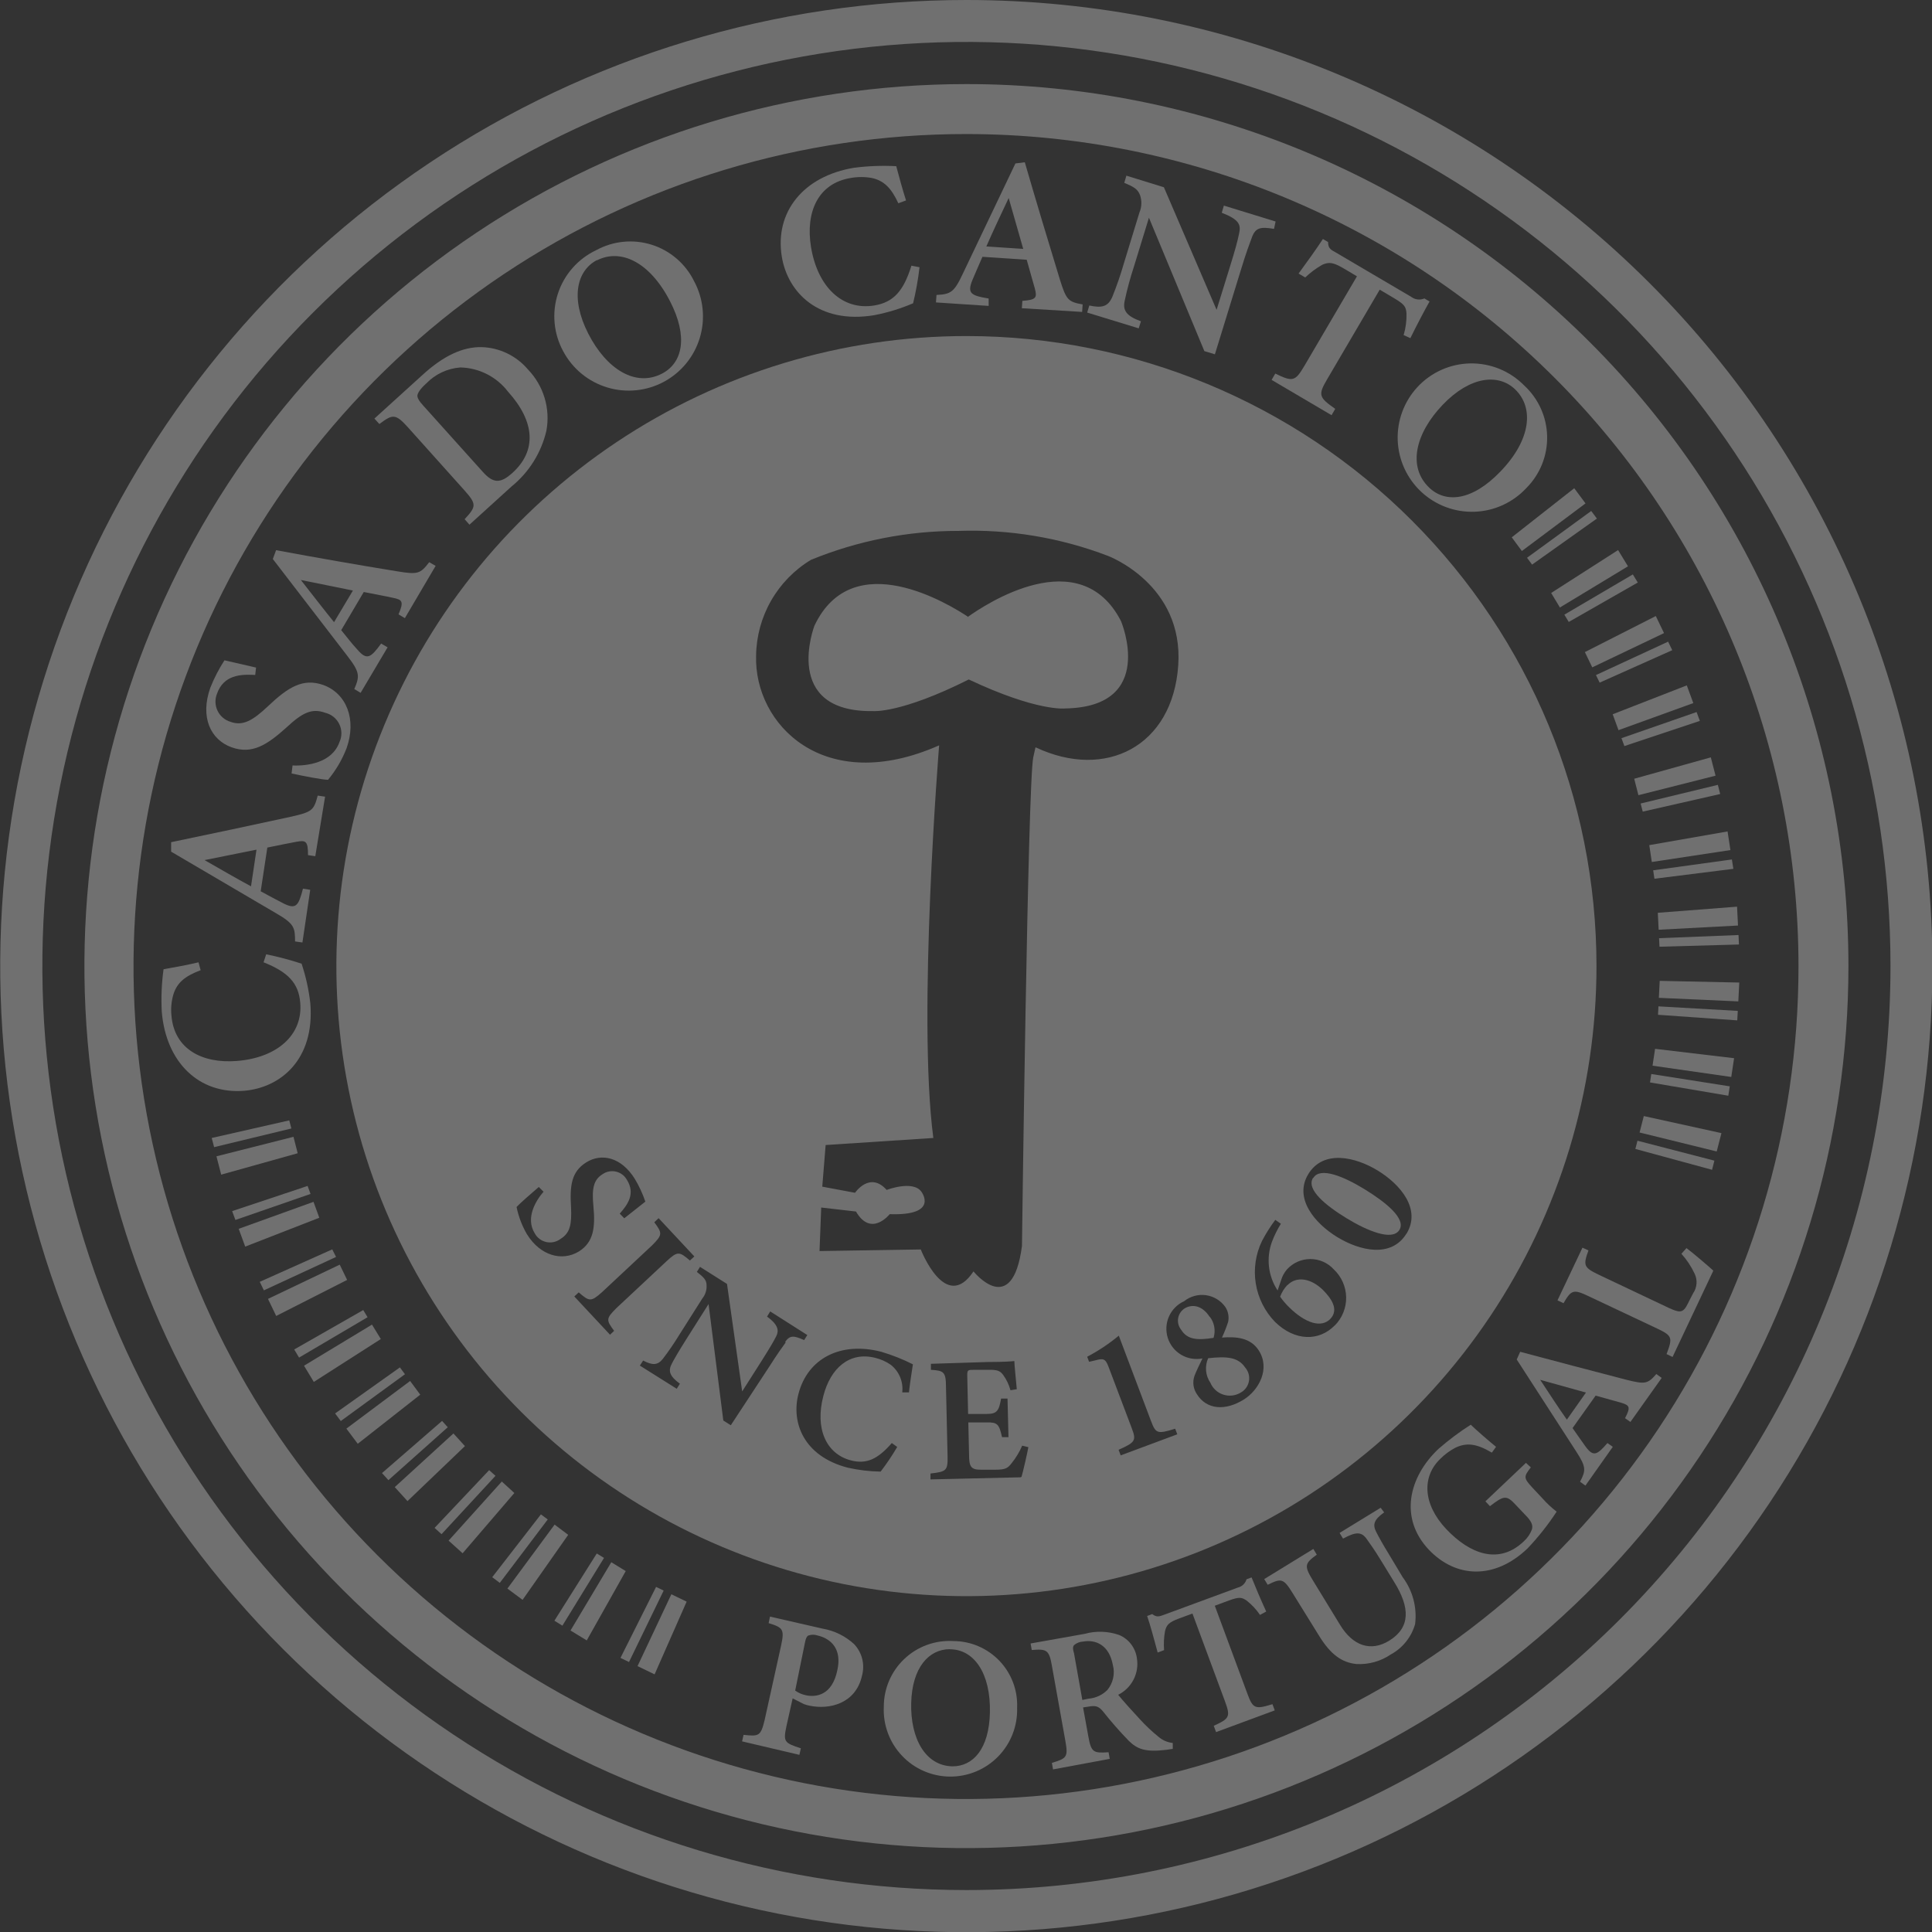 <svg width="145" height="145" viewBox="0 0 145 145" fill="none" xmlns="http://www.w3.org/2000/svg">
<rect x="0" y="0" width="145" height="145" fill="#333333" stroke="none"/>
<g opacity="0.3" clip-path="url(#clip0_706_2927)">
<path d="M61.728 122.23C62.615 122.381 63.439 122.785 64.101 123.393C64.396 123.704 64.606 124.086 64.71 124.501C64.814 124.917 64.808 125.353 64.694 125.766C64.228 127.862 62.25 128.336 60.74 128.012C60.6 127.983 60.462 127.944 60.328 127.893L59.49 127.466L59.031 129.522C58.77 130.732 58.857 130.804 60.107 131.215L59.996 131.705L55.694 130.693L55.805 130.203C56.967 130.329 57.094 130.297 57.386 129.095L58.62 123.512C58.889 122.278 58.763 122.151 57.687 121.819L57.79 121.329L61.728 122.23ZM59.68 126.881C59.917 127.05 60.186 127.168 60.471 127.229C61.262 127.403 62.456 127.229 62.843 125.354C63.199 123.773 62.385 122.982 61.357 122.745C61.136 122.67 60.897 122.67 60.676 122.745C60.55 122.808 60.479 122.958 60.423 123.235L59.68 126.881Z" fill="white"/>
<path d="M71.543 123.164C72.19 123.164 72.831 123.296 73.426 123.55C74.022 123.805 74.559 124.177 75.007 124.645C75.455 125.112 75.803 125.666 76.032 126.272C76.26 126.877 76.363 127.523 76.336 128.17C76.357 128.844 76.243 129.515 75.999 130.143C75.755 130.771 75.386 131.343 74.916 131.826C74.445 132.308 73.882 132.691 73.26 132.95C72.638 133.21 71.97 133.341 71.296 133.336C70.623 133.332 69.957 133.191 69.338 132.922C68.72 132.654 68.162 132.264 67.699 131.774C67.235 131.285 66.875 130.708 66.64 130.076C66.405 129.445 66.3 128.772 66.331 128.099C66.329 127.426 66.464 126.761 66.729 126.143C66.994 125.525 67.382 124.967 67.871 124.505C68.359 124.043 68.936 123.685 69.568 123.454C70.2 123.224 70.872 123.125 71.543 123.164ZM71.29 123.773C69.708 123.773 68.451 125.157 68.387 127.822C68.324 130.487 69.455 132.528 71.488 132.567C73.022 132.567 74.232 131.278 74.295 128.526C74.359 125.544 73.077 123.781 71.29 123.781" fill="white"/>
<path d="M88.017 131.262C87.891 131.262 87.725 131.31 87.543 131.326C85.961 131.523 85.344 131.27 84.711 130.646C84.022 129.936 83.37 129.192 82.758 128.415C82.433 128.044 82.22 127.988 81.658 128.091L81.287 128.146L81.682 130.321C81.896 131.523 82.062 131.587 83.201 131.508L83.288 132.006L79.033 132.797L78.946 132.306C80.069 131.974 80.172 131.864 79.958 130.661L78.946 125.015C78.74 123.836 78.566 123.741 77.435 123.836L77.348 123.346L81.389 122.626C82.25 122.386 83.164 122.416 84.007 122.713C84.36 122.865 84.668 123.106 84.899 123.412C85.131 123.719 85.278 124.08 85.328 124.461C85.416 125.008 85.327 125.568 85.074 126.06C84.82 126.553 84.416 126.951 83.92 127.197C84.237 127.593 84.996 128.439 85.55 129.032C85.977 129.502 86.44 129.938 86.934 130.337C87.236 130.605 87.615 130.771 88.017 130.812V131.262ZM81.69 127.49C82.224 127.448 82.725 127.218 83.106 126.841C83.318 126.586 83.467 126.283 83.54 125.959C83.613 125.634 83.608 125.297 83.525 124.975C83.24 123.433 82.212 123.037 81.287 123.203C81.036 123.215 80.797 123.309 80.607 123.472C80.512 123.591 80.504 123.757 80.607 124.081L81.231 127.585L81.69 127.49Z" fill="white"/>
<path d="M94.566 121.202C94.287 120.791 93.945 120.425 93.553 120.119C93.197 119.89 93.039 119.826 92.232 120.119L91.173 120.514L93.617 127.11C94.028 128.241 94.202 128.305 95.499 127.901L95.673 128.368L91.268 129.997L91.094 129.523C92.28 128.985 92.359 128.842 91.94 127.696L89.496 121.1L88.507 121.463C87.716 121.756 87.558 121.946 87.44 122.405C87.353 122.879 87.329 123.363 87.368 123.844L86.886 124.026C86.617 123.037 86.34 121.993 86.095 121.282L86.475 121.139C86.807 121.384 86.973 121.337 87.376 121.187L92.913 119.146C93.064 119.109 93.203 119.032 93.316 118.924C93.428 118.816 93.51 118.679 93.553 118.529L93.933 118.387C94.17 118.988 94.645 120.111 95.032 120.949L94.566 121.202Z" fill="white"/>
<path d="M103.882 113.507C103.091 114.069 103.02 114.448 103.281 114.962C103.471 115.334 103.724 115.809 104.325 116.789L105.274 118.371C106.027 119.38 106.361 120.641 106.207 121.89C106.069 122.374 105.835 122.826 105.52 123.218C105.205 123.61 104.815 123.936 104.372 124.176C103.616 124.688 102.714 124.938 101.802 124.888C100.719 124.777 99.872 124.192 98.994 122.76L97.033 119.597C96.329 118.45 96.171 118.434 95.143 118.941L94.882 118.513L98.567 116.252L98.828 116.679C97.911 117.351 97.856 117.509 98.567 118.664L100.568 121.938C101.525 123.52 102.87 123.994 104.27 123.132C105.851 122.151 105.851 120.665 104.618 118.703L103.716 117.232C103.123 116.259 102.799 115.824 102.553 115.476C102.15 114.931 101.723 114.978 100.798 115.476L100.537 115.049L103.621 113.159L103.882 113.507Z" fill="white"/>
<path d="M114.891 110.13C114.353 110.826 114.338 110.921 114.994 111.633L115.785 112.479C116.102 112.835 116.451 113.161 116.829 113.452C116.184 114.439 115.451 115.365 114.638 116.22C112.147 118.592 109.244 118.426 107.228 116.299C104.997 113.926 105.725 110.858 107.955 108.746C108.718 108.08 109.529 107.472 110.383 106.927C110.826 107.354 111.617 108.042 112.281 108.588L111.965 109.023C110.85 108.359 110.067 108.232 109.189 108.675C108.797 108.886 108.437 109.152 108.121 109.466C106.706 110.802 106.769 112.882 108.548 114.765C110.328 116.647 112.503 117.454 114.361 115.682C114.632 115.439 114.84 115.136 114.97 114.796C115.057 114.512 114.97 114.258 114.654 113.887L113.784 112.969C113.064 112.178 112.867 112.242 111.823 113.041L111.483 112.677L114.527 109.79L114.891 110.13Z" fill="white"/>
<path d="M122.365 106.721L121.962 106.437C122.405 105.59 122.294 105.472 121.685 105.282L119.755 104.744L118.023 107.18C118.347 107.639 118.688 108.137 119.004 108.572C119.589 109.363 119.866 109.197 120.641 108.303L121.044 108.588L118.988 111.498L118.585 111.206C119.02 110.375 119.059 110.114 118.316 108.967L113.832 102.031L114.093 101.454C116.718 102.158 119.494 102.886 122.08 103.558C123.472 103.906 123.662 103.866 124.311 103.123L124.714 103.415L122.365 106.721ZM115.595 103.558C116.267 104.578 116.916 105.582 117.596 106.547L119.028 104.515L115.595 103.558Z" fill="white"/>
<path d="M126.572 93.672C127.047 94.02 128.265 95.064 128.589 95.364L125.529 101.842L125.078 101.628C125.544 100.394 125.513 100.252 124.382 99.714L119.201 97.27C118.071 96.733 117.92 96.827 117.343 97.808L116.892 97.594L118.766 93.64L119.217 93.846C118.822 94.945 118.838 95.119 119.961 95.657L125.236 98.156C126.027 98.512 126.304 98.599 126.667 97.856C126.667 97.856 127.039 97.104 127.071 97.065C127.219 96.85 127.307 96.6 127.326 96.34C127.346 96.08 127.296 95.82 127.181 95.586C126.927 95.044 126.594 94.543 126.193 94.099L126.572 93.672Z" fill="white"/>
<path d="M19.978 71.622C20.876 71.805 21.764 72.04 22.635 72.326C22.958 73.294 23.178 74.293 23.291 75.308C23.632 79.547 21.03 81.635 18.333 81.864C14.956 82.141 12.449 79.752 12.14 75.909C12.086 74.852 12.131 73.793 12.275 72.745C13.026 72.611 14.149 72.405 14.9 72.223L15.059 72.816C13.872 73.259 13.279 73.765 13.01 74.643C12.862 75.156 12.813 75.694 12.868 76.225C13.073 78.724 15.161 79.839 17.787 79.626C20.84 79.381 22.746 77.641 22.532 75.252C22.414 73.773 21.599 72.943 19.78 72.223L19.978 71.622Z" fill="white"/>
<path d="M23.663 64.259L23.117 64.18C23.117 63.12 22.959 63.049 22.255 63.175C21.686 63.278 20.887 63.444 20.064 63.611L19.566 66.893C20.12 67.193 20.713 67.517 21.243 67.786C22.224 68.293 22.405 67.976 22.738 66.695L23.283 66.782L22.698 70.736L22.145 70.657C22.145 69.605 22.073 69.329 20.753 68.561L12.844 63.919V63.207C15.818 62.59 18.941 61.926 21.852 61.293C23.434 60.937 23.552 60.811 23.845 59.711L24.398 59.791L23.663 64.259ZM15.351 64.552C16.529 65.224 17.684 65.896 18.839 66.521L19.25 63.769L15.351 64.552Z" fill="white"/>
<path d="M19.155 50.656C18.048 50.593 16.782 50.656 16.284 52.072C16.202 52.276 16.164 52.495 16.172 52.715C16.18 52.935 16.234 53.151 16.33 53.349C16.426 53.547 16.562 53.723 16.73 53.865C16.898 54.007 17.093 54.113 17.304 54.175C18.23 54.508 18.973 54.081 20.128 52.989C21.622 51.573 22.738 50.877 24.256 51.407C26.004 52.04 26.779 53.986 26.012 56.153C25.679 57.014 25.209 57.815 24.62 58.525C24.193 58.525 22.69 58.225 21.884 58.051L21.955 57.45C23.062 57.497 24.921 57.252 25.474 55.702C25.573 55.489 25.624 55.257 25.622 55.022C25.62 54.788 25.566 54.556 25.464 54.345C25.362 54.134 25.214 53.948 25.031 53.801C24.848 53.654 24.635 53.55 24.406 53.495C23.402 53.131 22.682 53.495 21.496 54.602C20.041 55.907 18.918 56.643 17.368 56.081C15.817 55.52 14.995 53.835 15.786 51.613C16.071 50.895 16.426 50.206 16.846 49.557L19.218 50.102L19.155 50.656Z" fill="white"/>
<path d="M30.386 46.393L29.911 46.108C30.323 45.135 30.196 45.009 29.492 44.867C28.931 44.74 28.124 44.598 27.301 44.431L25.609 47.294C26.004 47.777 26.4 48.299 26.819 48.75C27.539 49.588 27.823 49.367 28.606 48.299L29.089 48.584L27.064 52L26.59 51.715C27.001 50.759 27.017 50.458 26.091 49.256L20.476 41.956L20.721 41.292C23.703 41.845 26.851 42.399 29.777 42.873C31.359 43.135 31.541 43.071 32.213 42.193L32.695 42.47L30.386 46.393ZM22.58 43.53C23.418 44.598 24.233 45.657 25.071 46.694L26.487 44.321L22.58 43.53Z" fill="white"/>
<path d="M31.683 28.163C33.264 26.708 34.728 26.02 36.159 26.052C36.822 26.074 37.472 26.234 38.069 26.523C38.665 26.812 39.195 27.222 39.623 27.728C40.204 28.33 40.632 29.061 40.873 29.862C41.114 30.663 41.16 31.509 41.007 32.331C40.624 33.974 39.706 35.443 38.397 36.507L35.234 39.378L34.87 38.967C35.764 38.01 35.764 37.828 34.87 36.816L30.615 32.07C29.682 31.034 29.468 31.074 28.472 31.825L28.1 31.414L31.683 28.163ZM36.222 35.4C37.013 36.286 37.551 36.309 38.453 35.495C40.295 33.834 40.161 31.651 38.129 29.397C37.707 28.845 37.167 28.396 36.548 28.081C35.929 27.766 35.248 27.594 34.554 27.578C33.581 27.649 32.668 28.077 31.991 28.78C31.501 29.215 31.343 29.523 31.327 29.682C31.311 29.84 31.438 30.093 31.794 30.473L36.222 35.4Z" fill="white"/>
<path d="M44.748 18.775C45.38 18.43 46.076 18.215 46.793 18.146C47.51 18.076 48.234 18.153 48.921 18.371C49.607 18.589 50.243 18.944 50.788 19.415C51.334 19.885 51.779 20.461 52.095 21.108C52.442 21.753 52.658 22.459 52.731 23.187C52.805 23.915 52.734 24.651 52.523 25.351C52.312 26.052 51.966 26.704 51.503 27.271C51.04 27.837 50.47 28.307 49.826 28.654C49.181 29 48.475 29.216 47.747 29.289C47.019 29.363 46.284 29.292 45.583 29.081C44.882 28.87 44.23 28.524 43.663 28.061C43.097 27.598 42.627 27.028 42.281 26.384C41.919 25.727 41.697 25.003 41.626 24.257C41.555 23.511 41.638 22.759 41.869 22.046C42.1 21.333 42.475 20.675 42.97 20.113C43.465 19.55 44.07 19.095 44.748 18.775ZM44.819 19.511C43.285 20.302 42.787 22.374 44.155 25.047C45.523 27.72 47.706 29.073 49.691 28.037C51.21 27.246 51.684 25.308 50.276 22.587C48.75 19.637 46.567 18.633 44.796 19.543" fill="white"/>
<path d="M69.012 20.057C68.907 20.967 68.746 21.871 68.53 22.762C67.594 23.162 66.618 23.462 65.619 23.655C61.428 24.351 59.11 21.931 58.675 19.258C58.13 15.912 60.297 13.216 64.101 12.591C65.15 12.456 66.208 12.416 67.264 12.472C67.462 13.216 67.763 14.315 68 15.043L67.422 15.256C66.892 14.109 66.339 13.556 65.429 13.358C64.906 13.264 64.371 13.264 63.848 13.358C61.38 13.761 60.447 15.936 60.866 18.53C61.364 21.559 63.239 23.315 65.611 22.928C67.074 22.69 67.826 21.812 68.403 19.938L69.012 20.057Z" fill="white"/>
<path d="M76.692 23.133L76.731 22.579C77.783 22.508 77.846 22.334 77.665 21.646C77.514 21.093 77.277 20.302 77.056 19.495L73.734 19.274C73.489 19.843 73.212 20.46 72.983 21.014C72.563 22.034 72.895 22.184 74.201 22.405V22.959L70.246 22.698L70.286 22.137C71.33 22.081 71.599 21.963 72.255 20.555L76.209 12.266L76.913 12.179C77.76 15.09 78.677 18.143 79.547 20.982C80.029 22.516 80.164 22.651 81.255 22.848L81.216 23.41L76.692 23.133ZM75.703 14.861C75.126 16.094 74.549 17.296 74.026 18.499L76.795 18.68L75.703 14.861Z" fill="white"/>
<path d="M95.618 17.178C94.597 17.004 94.234 17.091 93.965 17.795C93.759 18.356 93.537 18.918 93.11 20.326L91.181 26.59L90.39 26.352L86.23 16.34L85.099 20.025C84.828 20.848 84.601 21.685 84.419 22.532C84.245 23.276 84.498 23.703 85.629 24.114L85.463 24.644L81.595 23.458L81.753 22.928C82.702 23.133 83.161 23.015 83.478 22.287C83.811 21.465 84.102 20.625 84.347 19.772L85.518 15.944C85.691 15.535 85.708 15.076 85.565 14.655C85.391 14.173 85.051 14.007 84.379 13.722L84.537 13.184L87.353 14.054L91.307 23.252L92.288 20.088C92.723 18.689 92.873 18.111 92.992 17.55C93.158 16.854 92.992 16.474 91.695 15.968L91.853 15.43L95.736 16.624L95.618 17.178Z" fill="white"/>
<path d="M105.345 25.15C105.504 24.619 105.576 24.067 105.559 23.513C105.511 23.038 105.448 22.864 104.633 22.382L103.55 21.741L99.596 28.48C98.915 29.642 98.979 29.824 100.212 30.686L99.936 31.161L95.436 28.511L95.712 28.037C97.017 28.669 97.199 28.638 97.887 27.475L101.842 20.737L100.829 20.136C100.038 19.677 99.746 19.654 99.248 19.867C98.781 20.132 98.348 20.454 97.959 20.824L97.46 20.531C98.132 19.614 98.828 18.641 99.287 17.937L99.675 18.167C99.675 18.625 99.857 18.736 100.268 18.957L105.915 22.279C106.054 22.385 106.219 22.452 106.393 22.473C106.567 22.494 106.743 22.468 106.903 22.398L107.291 22.627C106.935 23.252 106.302 24.454 105.851 25.379L105.345 25.15Z" fill="white"/>
<path d="M114.385 28.922C114.916 29.41 115.343 29.999 115.641 30.656C115.938 31.312 116.099 32.022 116.115 32.743C116.13 33.463 116 34.179 115.731 34.848C115.462 35.517 115.061 36.124 114.551 36.634C114.053 37.169 113.453 37.602 112.788 37.906C112.122 38.211 111.403 38.381 110.671 38.407C109.94 38.434 109.21 38.316 108.525 38.06C107.839 37.805 107.21 37.417 106.674 36.918C106.138 36.42 105.706 35.821 105.401 35.155C105.097 34.489 104.927 33.77 104.9 33.039C104.874 32.307 104.992 31.578 105.247 30.892C105.503 30.206 105.891 29.577 106.389 29.041C106.898 28.494 107.512 28.055 108.195 27.752C108.878 27.448 109.615 27.286 110.362 27.275C111.109 27.264 111.85 27.404 112.542 27.687C113.233 27.971 113.86 28.391 114.385 28.922ZM113.713 29.223C112.463 28.021 110.344 28.227 108.287 30.37C106.231 32.513 105.622 35.028 107.259 36.594C108.493 37.78 110.478 37.606 112.598 35.4C114.899 33.027 115.152 30.607 113.713 29.223Z" fill="white"/>
<path d="M72.54 6.311C59.447 6.31 46.648 10.191 35.761 17.464C24.873 24.736 16.388 35.074 11.376 47.17C6.365 59.266 5.053 72.576 7.606 85.417C10.159 98.259 16.463 110.055 25.721 119.313C34.978 128.572 46.773 134.877 59.614 137.432C72.456 139.987 85.766 138.677 97.862 133.666C109.959 128.656 120.298 120.172 127.572 109.286C134.846 98.4 138.728 85.601 138.728 72.508C138.728 54.953 131.755 38.117 119.343 25.703C106.93 13.289 90.095 6.313 72.54 6.311ZM72.54 136.016C59.975 136.019 47.691 132.296 37.243 125.317C26.794 118.339 18.65 108.418 13.839 96.811C9.029 85.203 7.77 72.43 10.22 60.106C12.669 47.782 18.719 36.462 27.603 27.577C36.487 18.692 47.807 12.641 60.13 10.189C72.453 7.738 85.227 8.996 96.835 13.805C108.443 18.613 118.365 26.757 125.344 37.205C132.324 47.652 136.049 59.935 136.047 72.5C136.048 80.841 134.406 89.101 131.215 96.807C128.024 104.513 123.347 111.516 117.45 117.415C111.552 123.313 104.551 127.993 96.845 131.186C89.14 134.379 80.881 136.023 72.54 136.024" fill="white"/>
<path d="M72.539 1.72611e-06C58.198 -0.003 44.178 4.247 32.252 12.212C20.326 20.177 11.03 31.501 5.54 44.749C0.049 57.998 -1.389 72.578 1.407 86.644C4.203 100.71 11.107 113.631 21.247 123.773C31.387 133.915 44.307 140.822 58.372 143.621C72.438 146.42 87.017 144.985 100.267 139.498C113.517 134.01 124.843 124.717 132.811 112.793C140.779 100.869 145.031 86.849 145.031 72.508C145.031 53.28 137.394 34.84 123.8 21.243C110.206 7.645 91.767 0.004 72.539 1.72611e-06ZM72.539 141.852C58.822 141.854 45.413 137.788 34.006 130.168C22.6 122.548 13.71 111.716 8.46 99.044C3.21 86.371 1.836 72.426 4.511 58.972C7.187 45.518 13.792 33.16 23.492 23.46C33.192 13.761 45.55 7.156 59.003 4.48C72.457 1.804 86.402 3.178 99.075 8.428C111.748 13.678 122.579 22.569 130.199 33.975C137.819 45.381 141.885 58.791 141.884 72.508C141.882 90.898 134.575 108.535 121.571 121.539C108.567 134.544 90.93 141.85 72.539 141.852Z" fill="white"/>
<path fill-rule="evenodd" clip-rule="evenodd" d="M124.564 73.615L124.5 74.889L130.464 75.157L130.535 73.742L124.564 73.615Z" fill="white"/>
<path fill-rule="evenodd" clip-rule="evenodd" d="M124.437 76.162L130.384 76.581L130.424 75.869L124.469 75.529L124.437 76.162Z" fill="white"/>
<path fill-rule="evenodd" clip-rule="evenodd" d="M124.026 79.982L129.934 80.828L130.147 79.42L124.216 78.716L124.026 79.982Z" fill="white"/>
<path fill-rule="evenodd" clip-rule="evenodd" d="M123.836 81.239L129.712 82.236L129.823 81.532L123.931 80.606L123.836 81.239Z" fill="white"/>
<path fill-rule="evenodd" clip-rule="evenodd" d="M123.053 84.996L128.842 86.42L129.198 85.043L123.37 83.762L123.053 84.996Z" fill="white"/>
<path fill-rule="evenodd" clip-rule="evenodd" d="M122.737 86.23L128.494 87.796L128.668 87.108L122.895 85.613L122.737 86.23Z" fill="white"/>
<path fill-rule="evenodd" clip-rule="evenodd" d="M50.387 119.652L47.848 125.046L49.129 125.663L51.534 120.206L50.387 119.652Z" fill="white"/>
<path fill-rule="evenodd" clip-rule="evenodd" d="M49.24 119.099L46.567 124.429L47.208 124.738L49.809 119.375L49.24 119.099Z" fill="white"/>
<path fill-rule="evenodd" clip-rule="evenodd" d="M45.879 117.248L42.818 122.373L44.036 123.116L46.963 117.912L45.879 117.248Z" fill="white"/>
<path fill-rule="evenodd" clip-rule="evenodd" d="M44.788 116.592L41.608 121.637L42.209 122.009L45.333 116.924L44.788 116.592Z" fill="white"/>
<path fill-rule="evenodd" clip-rule="evenodd" d="M41.624 114.425L38.081 119.225L39.22 120.071L42.644 115.192L41.624 114.425Z" fill="white"/>
<path fill-rule="evenodd" clip-rule="evenodd" d="M40.596 113.657L36.942 118.371L37.511 118.798L41.11 114.037L40.596 113.657Z" fill="white"/>
<path fill-rule="evenodd" clip-rule="evenodd" d="M37.662 111.19L33.668 115.627L34.72 116.576L38.603 112.052L37.662 111.19Z" fill="white"/>
<path fill-rule="evenodd" clip-rule="evenodd" d="M36.712 110.336L32.616 114.67L33.138 115.144L37.187 110.763L36.712 110.336Z" fill="white"/>
<path fill-rule="evenodd" clip-rule="evenodd" d="M34.032 107.583L29.627 111.609L30.583 112.661L34.894 108.533L34.032 107.583Z" fill="white"/>
<path fill-rule="evenodd" clip-rule="evenodd" d="M33.178 106.642L28.669 110.557L29.152 111.087L33.605 107.117L33.178 106.642Z" fill="white"/>
<path fill-rule="evenodd" clip-rule="evenodd" d="M30.781 103.645L25.996 107.22L26.85 108.358L31.54 104.673L30.781 103.645Z" fill="white"/>
<path fill-rule="evenodd" clip-rule="evenodd" d="M30.014 102.625L25.15 106.081L25.577 106.65L30.393 103.139L30.014 102.625Z" fill="white"/>
<path fill-rule="evenodd" clip-rule="evenodd" d="M27.918 99.414L22.817 102.498L23.552 103.716L28.582 100.497L27.918 99.414Z" fill="white"/>
<path fill-rule="evenodd" clip-rule="evenodd" d="M27.262 98.322L22.081 101.28L22.445 101.889L27.586 98.86L27.262 98.322Z" fill="white"/>
<path fill-rule="evenodd" clip-rule="evenodd" d="M25.498 94.914L20.112 97.484L20.729 98.765L26.052 96.06L25.498 94.914Z" fill="white"/>
<path fill-rule="evenodd" clip-rule="evenodd" d="M24.936 93.767L19.495 96.203L19.804 96.843L25.221 94.336L24.936 93.767Z" fill="white"/>
<path fill-rule="evenodd" clip-rule="evenodd" d="M23.529 90.2L17.914 92.225L18.404 93.561L23.964 91.394L23.529 90.2Z" fill="white"/>
<path fill-rule="evenodd" clip-rule="evenodd" d="M23.086 89.006L17.423 90.896L17.668 91.56L23.307 89.607L23.086 89.006Z" fill="white"/>
<path fill-rule="evenodd" clip-rule="evenodd" d="M22.026 85.32L16.245 86.783L16.601 88.159L22.342 86.554L22.026 85.32Z" fill="white"/>
<path fill-rule="evenodd" clip-rule="evenodd" d="M21.71 84.086L15.889 85.407L16.071 86.095L21.868 84.695L21.71 84.086Z" fill="white"/>
<path fill-rule="evenodd" clip-rule="evenodd" d="M118.149 36.642L113.459 40.327L114.219 41.355L118.996 37.781L118.149 36.642Z" fill="white"/>
<path fill-rule="evenodd" clip-rule="evenodd" d="M119.423 38.35L114.606 41.861L114.986 42.375L119.85 38.919L119.423 38.35Z" fill="white"/>
<path fill-rule="evenodd" clip-rule="evenodd" d="M121.44 41.284L116.417 44.503L117.074 45.594L122.183 42.502L121.44 41.284Z" fill="white"/>
<path fill-rule="evenodd" clip-rule="evenodd" d="M122.547 43.111L117.406 46.132L117.738 46.678L122.919 43.72L122.547 43.111Z" fill="white"/>
<path fill-rule="evenodd" clip-rule="evenodd" d="M124.271 46.235L118.948 48.94L119.502 50.087L124.888 47.516L124.271 46.235Z" fill="white"/>
<path fill-rule="evenodd" clip-rule="evenodd" d="M125.196 48.157L119.779 50.664L120.056 51.233L125.505 48.797L125.196 48.157Z" fill="white"/>
<path fill-rule="evenodd" clip-rule="evenodd" d="M126.596 51.439L121.036 53.606L121.471 54.8L127.086 52.768L126.596 51.439Z" fill="white"/>
<path fill-rule="evenodd" clip-rule="evenodd" d="M127.332 53.44L121.693 55.401L121.914 55.994L127.577 54.104L127.332 53.44Z" fill="white"/>
<path fill-rule="evenodd" clip-rule="evenodd" d="M128.755 58.217L128.4 56.841L122.65 58.446L122.966 59.68L128.755 58.217Z" fill="white"/>
<path fill-rule="evenodd" clip-rule="evenodd" d="M123.29 60.914L129.103 59.593L128.929 58.905L123.132 60.305L123.29 60.914Z" fill="white"/>
<path fill-rule="evenodd" clip-rule="evenodd" d="M123.971 64.694L129.871 63.8L129.657 62.4L123.781 63.428L123.971 64.694Z" fill="white"/>
<path fill-rule="evenodd" clip-rule="evenodd" d="M124.168 65.951L130.092 65.208L129.981 64.504L124.073 65.319L124.168 65.951Z" fill="white"/>
<path fill-rule="evenodd" clip-rule="evenodd" d="M124.485 69.779L130.44 69.463L130.369 68.047L124.421 68.506L124.485 69.779Z" fill="white"/>
<path fill-rule="evenodd" clip-rule="evenodd" d="M124.548 71.053L130.511 70.887L130.479 70.175L124.516 70.412L124.548 71.053Z" fill="white"/>
<path d="M96.622 96.44C96.382 96.692 96.196 96.991 96.076 97.318C96.274 97.603 96.499 97.867 96.748 98.109C97.982 99.327 99.184 99.691 99.857 98.971C100.529 98.251 99.857 97.389 99.287 96.812C98.425 95.966 97.334 95.728 96.622 96.456" fill="white"/>
<path d="M90.675 101.937C90.543 102.232 90.489 102.557 90.518 102.88C90.547 103.202 90.658 103.512 90.841 103.779C90.93 103.99 91.063 104.179 91.232 104.333C91.401 104.487 91.602 104.603 91.82 104.672C92.038 104.741 92.268 104.762 92.495 104.734C92.722 104.705 92.94 104.628 93.134 104.507C93.293 104.417 93.429 104.293 93.533 104.144C93.638 103.995 93.707 103.824 93.738 103.645C93.768 103.466 93.758 103.282 93.708 103.106C93.659 102.931 93.571 102.769 93.451 102.633C92.913 101.842 92.059 101.786 90.675 101.937Z" fill="white"/>
<path d="M90.801 98.852C90.176 97.879 89.385 97.895 88.887 98.211C88.762 98.296 88.657 98.404 88.576 98.531C88.496 98.658 88.442 98.8 88.419 98.949C88.396 99.097 88.404 99.249 88.442 99.394C88.481 99.54 88.549 99.675 88.642 99.793C89.132 100.584 89.915 100.584 91.078 100.41C91.162 100.144 91.181 99.861 91.133 99.585C91.085 99.31 90.971 99.05 90.801 98.828" fill="white"/>
<path d="M72.627 46.275C71.282 45.389 64.014 40.873 61.127 46.955C61.127 46.955 58.612 53.471 65.532 53.369C65.532 53.369 67.605 53.559 72.706 50.996C77.862 53.424 79.934 53.171 79.934 53.171C86.862 53.06 84.134 46.615 84.134 46.615C81.049 40.628 73.932 45.373 72.627 46.306" fill="white"/>
<path d="M72.54 25.221C63.187 25.22 54.044 27.992 46.267 33.187C38.489 38.382 32.427 45.766 28.847 54.407C25.267 63.047 24.329 72.555 26.153 81.728C27.976 90.901 32.48 99.328 39.092 105.942C45.705 112.556 54.131 117.06 63.304 118.885C72.477 120.711 81.985 119.775 90.626 116.196C99.267 112.617 106.653 106.556 111.849 98.78C117.045 91.003 119.819 81.861 119.819 72.508C119.819 59.968 114.838 47.942 105.971 39.074C97.105 30.206 85.08 25.223 72.54 25.221ZM39.56 92.652C39.185 92.011 38.918 91.314 38.769 90.587C38.999 90.334 39.924 89.52 40.438 89.085L40.794 89.441C40.201 90.121 39.426 91.418 40.13 92.557C40.218 92.723 40.342 92.868 40.492 92.982C40.643 93.096 40.816 93.176 41 93.217C41.184 93.257 41.375 93.258 41.559 93.217C41.743 93.177 41.917 93.097 42.067 92.984C42.803 92.533 42.913 91.869 42.858 90.611C42.763 89.029 42.858 87.946 44.005 87.234C45.152 86.522 46.63 86.847 47.643 88.476C47.967 89.015 48.232 89.588 48.434 90.184C48.046 90.485 47.548 90.888 46.852 91.434L46.512 91.086C47.105 90.413 47.706 89.599 47.05 88.547C46.963 88.391 46.844 88.256 46.701 88.149C46.558 88.043 46.394 87.968 46.22 87.929C46.046 87.89 45.866 87.888 45.692 87.924C45.517 87.96 45.352 88.032 45.207 88.136C44.527 88.563 44.416 89.243 44.535 90.508C44.693 92.169 44.535 93.229 43.459 93.917C42.17 94.708 40.549 94.225 39.568 92.66M46.109 99.865L45.784 100.173L43.103 97.302L43.435 96.994C44.226 97.682 44.345 97.721 45.167 96.994L48.932 93.474C49.723 92.683 49.723 92.557 49.106 91.734L49.43 91.426L52.111 94.297L51.779 94.605C50.988 93.925 50.854 93.885 50.031 94.653L46.267 98.172C45.476 98.963 45.476 99.066 46.109 99.904M58.968 100.75C58.684 101.146 58.391 101.541 57.75 102.546L54.848 106.967L54.286 106.611L53.179 97.871L51.502 100.521C50.878 101.51 50.609 101.992 50.427 102.332C50.134 102.878 50.237 103.273 51.028 103.851L50.791 104.23L48.023 102.49L48.268 102.111C48.964 102.474 49.351 102.482 49.747 101.984C50.187 101.411 50.596 100.814 50.972 100.197L52.712 97.452C52.941 97.169 53.054 96.811 53.029 96.448C53.029 96.037 52.768 95.831 52.301 95.459L52.538 95.08L54.563 96.361L55.702 104.428L57.157 102.142C57.79 101.138 58.035 100.719 58.249 100.307C58.462 99.896 58.454 99.453 57.568 98.813L57.806 98.425L60.59 100.197L60.352 100.576C59.561 100.22 59.292 100.212 58.929 100.703M68.214 104.499H67.715C67.76 104.111 67.705 103.718 67.556 103.356C67.406 102.995 67.167 102.678 66.861 102.435C66.511 102.192 66.12 102.015 65.707 101.913C63.737 101.407 62.322 102.704 61.792 104.776C61.159 107.188 61.981 109.118 63.872 109.608C65.042 109.909 65.888 109.505 66.932 108.303L67.336 108.596C66.961 109.238 66.546 109.856 66.094 110.446C65.266 110.434 64.442 110.335 63.635 110.154C60.289 109.292 59.372 106.729 59.925 104.618C60.613 101.952 63.089 100.663 66.142 101.454C66.959 101.696 67.753 102.011 68.514 102.395C68.419 103.012 68.277 103.93 68.214 104.546M76.597 110.874L69.835 111.032V110.589C71.053 110.454 71.14 110.359 71.116 109.252L70.998 104.096C70.998 102.941 70.816 102.87 69.867 102.807V102.356L74.121 102.221C75.474 102.221 75.956 102.166 76.13 102.15C76.13 102.419 76.241 103.479 76.312 104.262L75.838 104.341C75.727 103.929 75.542 103.54 75.292 103.194C75.055 102.87 74.833 102.791 74.114 102.807H73.101C72.635 102.807 72.587 102.807 72.595 103.273L72.658 106.12H74.034C74.825 106.12 74.968 105.899 75.134 104.966H75.616L75.688 107.86H75.205C74.984 106.888 74.873 106.737 74.034 106.753H72.674L72.73 109.173C72.73 110.098 72.88 110.312 73.647 110.304H74.699C75.49 110.304 75.64 110.178 75.925 109.814C76.248 109.415 76.514 108.973 76.716 108.501L77.182 108.612C77.119 108.96 76.787 110.454 76.668 110.834M77.712 56.097L77.546 56.849C77.135 58.873 76.7 93.514 76.7 93.514C75.972 99.05 73.062 95.42 73.062 95.42C70.966 98.583 69.107 93.775 69.107 93.775L61.507 93.893L61.633 90.627L64.243 90.927C65.382 92.889 66.774 91.125 66.774 91.125C70.539 91.252 69.147 89.433 69.147 89.433C68.506 88.555 66.545 89.306 66.545 89.306C65.279 87.883 64.172 89.52 64.172 89.52L61.713 89.061L61.966 85.937L70.049 85.407C68.838 76.217 70.484 55.939 70.484 55.939C61.823 59.775 56.596 54.357 56.746 49.217C56.763 47.766 57.15 46.344 57.87 45.085C58.589 43.826 59.618 42.771 60.858 42.02C64.372 40.579 68.133 39.84 71.931 39.845C75.759 39.715 79.575 40.352 83.153 41.719C83.153 41.719 88.848 43.846 88.429 49.936C88.009 56.026 82.972 58.557 77.744 56.097M84.11 109.229L83.952 108.809C85.241 108.24 85.281 108.098 84.941 107.188L83.193 102.569C82.956 101.929 82.766 101.952 82.212 102.095L81.738 102.205L81.595 101.826C82.439 101.383 83.234 100.853 83.968 100.244L86.388 106.658C86.744 107.583 86.847 107.647 88.199 107.228L88.357 107.647L84.11 109.229ZM93.387 105.013C91.972 105.915 90.556 105.804 89.828 104.633C89.693 104.435 89.606 104.209 89.575 103.971C89.543 103.733 89.568 103.492 89.647 103.265C89.757 102.965 90.034 102.387 90.248 101.952C89.701 102.06 89.134 101.964 88.655 101.681C88.175 101.398 87.816 100.948 87.646 100.418C87.477 99.888 87.507 99.314 87.733 98.805C87.959 98.296 88.364 97.888 88.871 97.658C89.1 97.475 89.363 97.34 89.645 97.263C89.927 97.185 90.222 97.166 90.512 97.207C90.801 97.248 91.08 97.347 91.329 97.5C91.579 97.652 91.795 97.854 91.964 98.093C92.177 98.42 92.253 98.817 92.177 99.2C92.046 99.605 91.89 100.001 91.711 100.386C92.778 100.307 93.846 100.386 94.471 101.351C95.357 102.735 94.471 104.317 93.387 105.013ZM100.173 99.477C99.003 100.671 97.192 100.679 95.689 99.208C94.924 98.417 94.421 97.41 94.247 96.324C94.073 95.238 94.237 94.124 94.716 93.134C95.007 92.582 95.34 92.053 95.713 91.552L96.132 91.845C95.864 92.275 95.639 92.731 95.46 93.205C95.242 93.804 95.167 94.446 95.241 95.079C95.315 95.712 95.536 96.319 95.887 96.851L96.156 96.06C96.244 95.769 96.392 95.5 96.591 95.269C96.813 95.025 97.084 94.829 97.386 94.695C97.689 94.562 98.016 94.493 98.346 94.493C98.677 94.493 99.004 94.562 99.306 94.695C99.609 94.829 99.88 95.025 100.102 95.269C100.389 95.538 100.619 95.862 100.779 96.222C100.938 96.581 101.024 96.969 101.031 97.362C101.037 97.755 100.965 98.146 100.817 98.511C100.67 98.875 100.451 99.207 100.173 99.485M105.559 92.581C104.42 94.439 102.048 93.877 100.355 92.841C98.663 91.805 97.073 89.915 98.204 88.096C99.335 86.277 101.715 86.823 103.4 87.851C105.085 88.879 106.69 90.738 105.559 92.596" fill="white"/>
<path d="M98.544 88.404C98.006 89.275 99.524 90.492 101.067 91.434C102.609 92.375 104.483 93.158 105.021 92.319C105.559 91.481 104.017 90.239 102.435 89.267C100.853 88.294 99.081 87.558 98.567 88.404" fill="white"/>
<path d="M72.54 136.142C59.952 136.142 47.648 132.41 37.182 125.417C26.716 118.424 18.559 108.484 13.742 96.855C8.925 85.226 7.665 72.43 10.12 60.084C12.576 47.739 18.637 36.399 27.538 27.498C36.438 18.598 47.778 12.537 60.124 10.081C72.469 7.625 85.265 8.885 96.894 13.702C108.523 18.519 118.463 26.677 125.456 37.142C132.449 47.608 136.182 59.913 136.182 72.5C136.163 89.373 129.452 105.55 117.521 117.481C105.589 129.412 89.413 136.123 72.54 136.142ZM72.54 10.06C60.179 10.052 48.094 13.711 37.813 20.573C27.532 27.436 19.518 37.193 14.784 48.611C10.05 60.03 8.81 72.596 11.219 84.719C13.629 96.843 19.58 107.979 28.32 116.719C37.061 125.46 48.197 131.411 60.321 133.821C72.444 136.23 85.01 134.989 96.428 130.256C107.847 125.522 117.604 117.507 124.466 107.227C131.329 96.946 134.987 84.861 134.98 72.5C134.969 55.943 128.387 40.067 116.68 28.36C104.972 16.652 89.097 10.071 72.54 10.06Z" fill="white"/>
</g>
<defs>
<clipPath id="clip0_706_2927">
<rect width="145" height="145" fill="white"/>
</clipPath>
</defs>
</svg>
